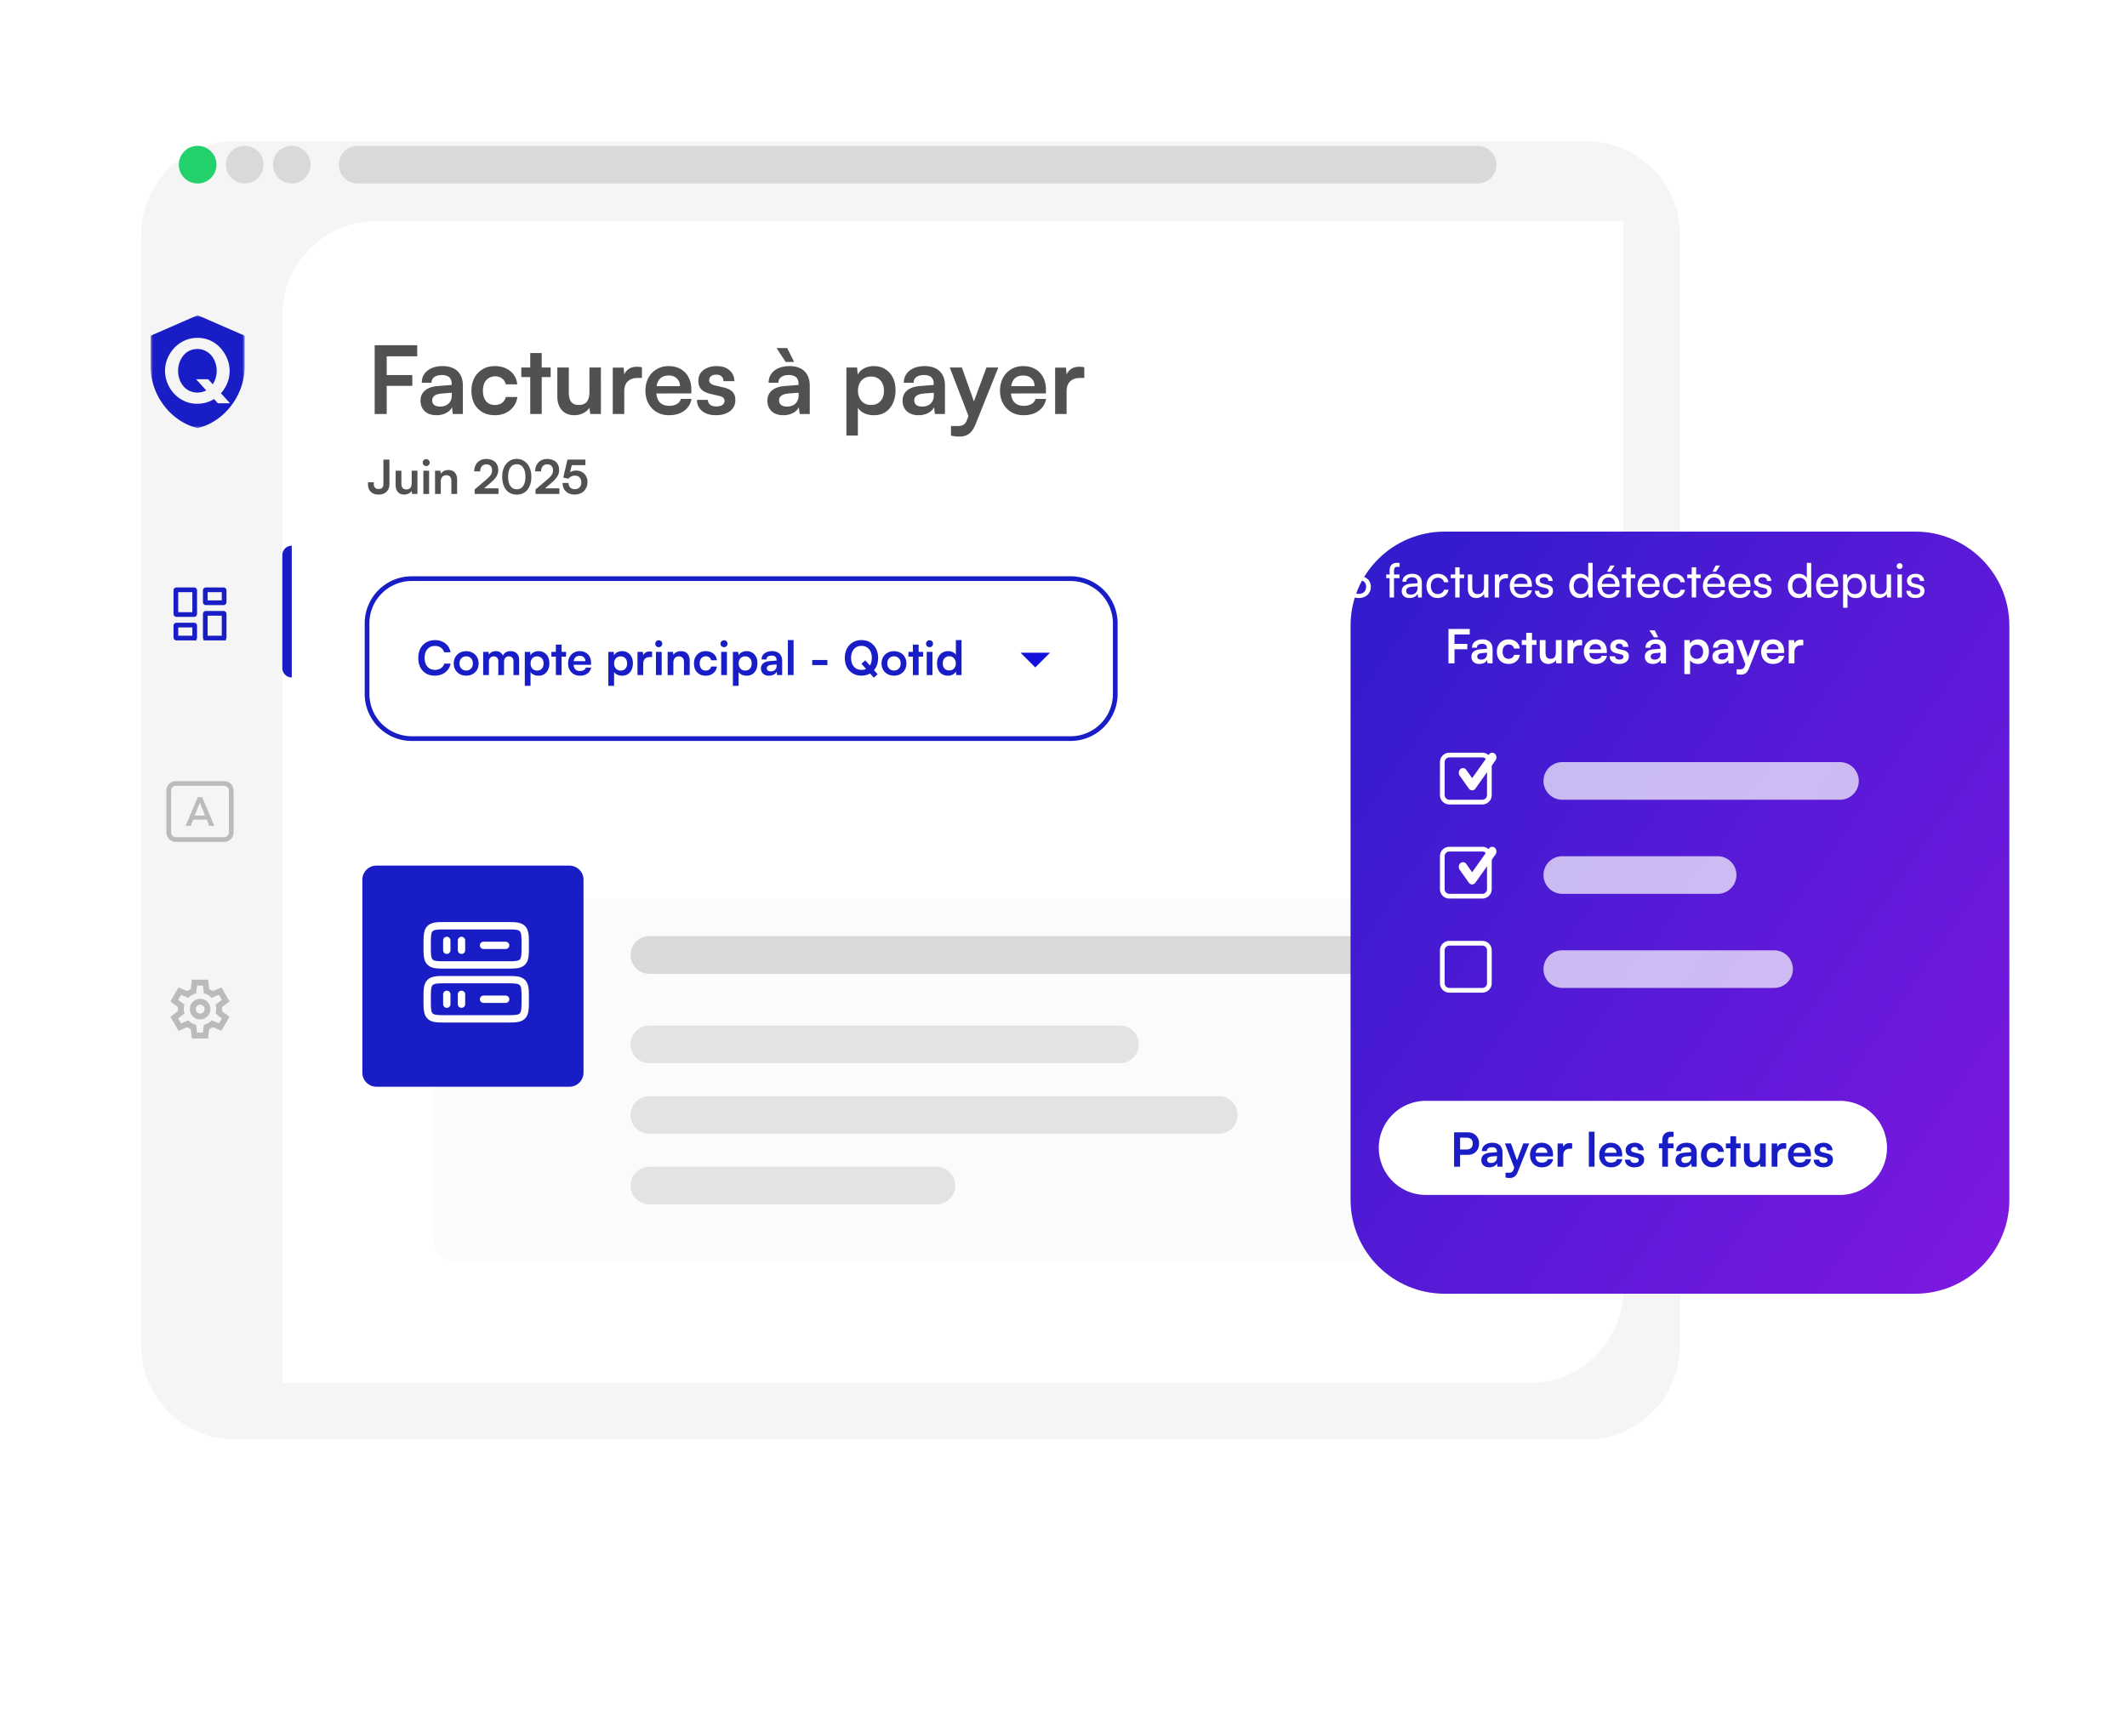<svg xmlns="http://www.w3.org/2000/svg" width="452" height="369" fill="none"><g filter="url(#a)"><path fill="#F5F5F5" d="M327 20H40c-11.046 0-20 8.954-20 20v236c0 11.046 8.954 20 20 20h287c11.046 0 20-8.954 20-20V40c0-11.046-8.954-20-20-20Z"/></g><g filter="url(#b)"><path fill="#fff" d="M62 69c0-11.046 8.954-20 20-20h265v227c0 11.046-8.954 20-20 20H62V69Z"/></g><g filter="url(#c)" opacity=".4"><path fill="#F5F5F5" d="M312 187H93a5 5 0 0 0-5 5v67a5 5 0 0 0 5 5h219a5 5 0 0 0 5-5v-67a5 5 0 0 0-5-5Z"/></g><path fill="#D9D9D9" d="M298 199H138a4 4 0 0 0 0 8h160a4 4 0 0 0 0-8Z"/><path fill="#D9D9D9" fill-opacity=".7" d="M238 218H138a4 4 0 0 0 0 8h100a4 4 0 0 0 0-8Zm21 15H138a4 4 0 0 0 0 8h121a4 4 0 0 0 0-8Zm-60 15h-61a4 4 0 0 0 0 8h61a4 4 0 0 0 0-8Z"/><path fill="#181DC6" d="M121 184H80a3 3 0 0 0-3 3v41a3 3 0 0 0 3 3h41a3 3 0 0 0 3-3v-41a3 3 0 0 0-3-3Z"/><path fill="#fff" fill-rule="evenodd" d="M94.894 196h12.608c.937 0 1.717 0 2.335.083.655.088 1.245.282 1.719.756.475.475.669 1.065.756 1.718.084.62.084 1.401.084 2.337v.108c0 .936 0 1.717-.084 2.335-.087.655-.281 1.245-.756 1.719-.474.475-1.064.669-1.719.756-.618.084-1.398.084-2.335.084H94.894c-.936 0-1.717 0-2.336-.084-.654-.087-1.245-.281-1.718-.755-.475-.475-.67-1.065-.757-1.718-.083-.62-.083-1.401-.083-2.337v-.108c0-.936 0-1.717.083-2.336.088-.654.282-1.244.755-1.718.476-.475 1.066-.669 1.72-.757.62-.083 1.4-.083 2.336-.083Zm-2.128 1.632c-.48.065-.687.176-.822.313-.136.135-.247.34-.313.821-.065.503-.069 1.178-.069 2.182s.003 1.679.07 2.182c.065.48.176.687.313.822.135.135.34.247.82.313.504.066 1.179.068 2.183.068h12.5c1.004 0 1.679-.002 2.182-.069.48-.065.687-.177.822-.313.135-.135.247-.341.313-.821.066-.503.068-1.178.068-2.182s-.002-1.679-.069-2.182c-.065-.481-.177-.687-.313-.822-.135-.136-.341-.247-.821-.313-.503-.066-1.178-.069-2.182-.069h-12.5c-1.004 0-1.68.003-2.182.07Zm2.182 1.493a.78.78 0 0 1 .781.781v2.084a.781.781 0 0 1-1.562 0v-2.084a.78.78 0 0 1 .78-.781Zm3.125 0a.78.78 0 0 1 .781.781v2.084a.781.781 0 0 1-1.562 0v-2.084a.78.78 0 0 1 .78-.781Zm3.906 1.823a.782.782 0 0 1 .781-.781h4.688a.781.781 0 1 1 0 1.562h-4.688a.78.78 0 0 1-.781-.781Zm-7.085 6.51h12.608c.937 0 1.717 0 2.335.084.655.087 1.245.281 1.719.756.475.474.669 1.065.756 1.719.084.618.084 1.399.084 2.335v.108c0 .937 0 1.717-.084 2.336-.087.654-.281 1.245-.756 1.719-.474.475-1.064.668-1.719.756-.618.083-1.398.083-2.335.083H94.894c-.936 0-1.717 0-2.336-.083-.654-.088-1.245-.281-1.718-.756-.475-.474-.67-1.065-.757-1.719-.083-.619-.083-1.399-.083-2.336v-.108c0-.936 0-1.717.083-2.335.088-.654.282-1.245.755-1.719.476-.475 1.066-.669 1.72-.756.62-.084 1.4-.084 2.336-.084Zm-2.128 1.632c-.48.065-.687.177-.822.312-.136.135-.247.342-.313.823-.066.502-.069 1.177-.069 2.181s.003 1.679.07 2.183c.065.48.176.686.313.821.135.136.34.247.82.313.504.067 1.179.069 2.183.069h12.5c1.004 0 1.679-.002 2.182-.07.48-.065.687-.176.822-.313.135-.135.247-.34.313-.82.066-.504.068-1.179.068-2.183 0-1.004-.002-1.679-.069-2.182-.065-.48-.177-.687-.313-.822-.135-.135-.341-.247-.821-.312-.503-.067-1.178-.069-2.182-.069h-12.5c-1.004 0-1.68.002-2.182.069Zm2.182 1.493a.783.783 0 0 1 .781.782v2.083a.78.78 0 0 1-.781.781.78.78 0 0 1-.781-.781v-2.083a.782.782 0 0 1 .78-.782Zm3.125 0a.783.783 0 0 1 .781.782v2.083a.78.78 0 0 1-.781.781.78.78 0 0 1-.781-.781v-2.083a.782.782 0 0 1 .78-.782Zm3.906 1.823a.778.778 0 0 1 .781-.781h4.688a.778.778 0 0 1 .781.781.782.782 0 0 1-.781.782h-4.688a.784.784 0 0 1-.781-.782Z" clip-rule="evenodd"/><mask id="d" width="20" height="24" x="32" y="67" maskUnits="userSpaceOnUse" style="mask-type:luminance"><path fill="#fff" d="M52 67H32v24h20V67Z"/></mask><g fill="#181DC6" mask="url(#d)"><path d="M44.947 75.612a3.99 3.99 0 0 0-1.287-1.03 3.722 3.722 0 0 0-1.714-.39 3.78 3.78 0 0 0-1.772.4 3.82 3.82 0 0 0-1.278 1.069 4.944 4.944 0 0 0-.782 1.487 5.444 5.444 0 0 0 .01 3.403c.173.536.445 1.037.802 1.477.35.429.79.78 1.288 1.03a4.071 4.071 0 0 0 3.495-.008c.039-.02.079-.042.115-.063l-2.155-2.378h2.575l.97 1.07a4.99 4.99 0 0 0 .569-1.194 5.37 5.37 0 0 0 .267-1.663 5.306 5.306 0 0 0-.287-1.73 4.764 4.764 0 0 0-.816-1.48Z"/><path d="m42 67-10 4.363v6.546C32 83.963 36.267 89.626 42 91c5.733-1.374 10-7.037 10-13.09v-6.547L42 67Zm4.303 18.723-.816-.9a7.026 7.026 0 0 1-.817.433 6.623 6.623 0 0 1-2.743.564 6.478 6.478 0 0 1-2.802-.593 6.79 6.79 0 0 1-2.159-1.585 7.273 7.273 0 0 1-1.397-2.245 6.955 6.955 0 0 1-.495-2.577 6.753 6.753 0 0 1 .526-2.634 7.434 7.434 0 0 1 1.445-2.237 6.858 6.858 0 0 1 2.179-1.555 6.584 6.584 0 0 1 2.762-.574 6.366 6.366 0 0 1 2.783.603c.82.389 1.552.938 2.148 1.614a7.696 7.696 0 0 1 1.387 2.255 6.896 6.896 0 0 1-.02 5.183 7.3 7.3 0 0 1-1.333 2.121l1.927 2.127h-2.575Z"/></g><path fill="#22D16C" d="M42 39a4 4 0 1 0 0-8 4 4 0 0 0 0 8Z"/><path fill="#D9D9D9" d="M52 39a4 4 0 1 0 0-8 4 4 0 0 0 0 8Zm10 0a4 4 0 1 0 0-8 4 4 0 0 0 0 8Zm252-8H76a4 4 0 0 0 0 8h238a4 4 0 0 0 0-8Z"/><path stroke="#181DC6" d="M41.25 130.625H37.5a.127.127 0 0 1-.125-.125v-5c0-.068.057-.125.125-.125h3.75c.068 0 .125.057.125.125v5a.127.127 0 0 1-.125.125Zm0 5H37.5a.127.127 0 0 1-.125-.125V133c0-.068.057-.125.125-.125h3.75c.068 0 .125.057.125.125v2.5a.127.127 0 0 1-.125.125Zm6.25 0h-3.75a.127.127 0 0 1-.125-.125v-5c0-.068.057-.125.125-.125h3.75c.068 0 .125.057.125.125v5a.127.127 0 0 1-.125.125ZM43.625 128v-2.5c0-.068.057-.125.125-.125h3.75c.068 0 .125.057.125.125v2.5a.127.127 0 0 1-.125.125h-3.75a.127.127 0 0 1-.125-.125Z"/><path fill="#181DC6" d="M60 118a2 2 0 0 1 2-2v28a2 2 0 0 1-2-2v-24Z"/><path fill="#BBB" d="m40.781 220.75-.25-2a2.372 2.372 0 0 1-.383-.188 4.78 4.78 0 0 1-.351-.234l-1.86.781-1.718-2.968 1.609-1.219a1.492 1.492 0 0 1-.016-.211v-.422c0-.068.006-.138.016-.211l-1.61-1.219 1.72-2.968 1.859.781a3.901 3.901 0 0 1 .734-.422l.25-2h3.438l.25 2c.135.052.263.115.383.188.12.072.237.151.351.234l1.86-.781 1.718 2.968-1.61 1.219c.011.073.017.143.017.211v.422c0 .068-.01.138-.032.211l1.61 1.219-1.72 2.968-1.843-.781a4.116 4.116 0 0 1-.36.234c-.124.073-.25.136-.374.188l-.25 2H40.78Zm1.75-4.062c.604 0 1.12-.214 1.547-.641.427-.427.64-.943.64-1.547s-.213-1.12-.64-1.547a2.108 2.108 0 0 0-1.547-.641c-.614 0-1.133.214-1.555.641a2.118 2.118 0 0 0-.632 1.547c0 .604.21 1.12.632 1.547a2.1 2.1 0 0 0 1.555.641Zm0-1.25a.907.907 0 0 1-.664-.274.902.902 0 0 1-.273-.664c0-.26.091-.482.273-.664a.902.902 0 0 1 .664-.274.91.91 0 0 1 .665.274.903.903 0 0 1 .273.664c0 .26-.092.482-.274.664a.902.902 0 0 1-.664.274Zm-.656 4.062h1.234l.219-1.656c.323-.084.622-.206.899-.368a3.74 3.74 0 0 0 .757-.585l1.547.64.61-1.062-1.344-1.016c.052-.146.088-.299.11-.46a3.864 3.864 0 0 0 0-.985 2.212 2.212 0 0 0-.11-.461l1.344-1.016-.61-1.062-1.547.656a3.448 3.448 0 0 0-1.656-.969l-.203-1.656h-1.234l-.22 1.656a3.504 3.504 0 0 0-.897.368 3.775 3.775 0 0 0-.758.585l-1.547-.64-.61 1.062 1.344 1a2.56 2.56 0 0 0-.11.469 3.757 3.757 0 0 0 0 .984c.022.157.058.313.11.469l-1.344 1.016.61 1.062 1.547-.656c.229.24.482.44.758.602.276.162.575.284.898.367l.203 1.656Z"/><path stroke="#BBB" d="M47.64 166.54H37.36a1.5 1.5 0 0 0-1.5 1.5v8.92a1.5 1.5 0 0 0 1.5 1.5h10.28a1.5 1.5 0 0 0 1.5-1.5v-8.92a1.5 1.5 0 0 0-1.5-1.5Z"/><path fill="#BBB" d="M41.37 173.367h2.205l-1.103-2.754-1.103 2.754Zm.66-3.927h.938l2.591 6.12h-1.102l-.496-1.326h-2.922l-.497 1.326H39.44l2.59-6.12Z"/><g filter="url(#e)"><path fill="url(#f)" d="M397 103H297c-11.046 0-20 8.954-20 20v122c0 11.046 8.954 20 20 20h100c11.046 0 20-8.954 20-20V123c0-11.046-8.954-20-20-20Z"/></g><path fill="#fff" d="M317.663 160.217a.843.843 0 0 0-.655-.211.82.82 0 0 0-.331.119.93.93 0 0 0-.265.251l-3.575 5.028-1.249-1.758a.87.87 0 0 0-.596-.37.828.828 0 0 0-.656.21 1.036 1.036 0 0 0-.33.667c-.027.262.04.526.187.733l1.947 2.738a.859.859 0 0 0 .697.376.86.86 0 0 0 .697-.376l4.272-6.008c.307-.431.243-1.057-.143-1.399Zm0 20a.843.843 0 0 0-.655-.211.82.82 0 0 0-.331.119.93.93 0 0 0-.265.251l-3.575 5.028-1.249-1.758a.87.87 0 0 0-.596-.37.828.828 0 0 0-.656.21 1.036 1.036 0 0 0-.33.667c-.027.262.04.526.187.733l1.947 2.738a.859.859 0 0 0 .697.376.86.86 0 0 0 .697-.376l4.272-6.008c.307-.431.243-1.057-.143-1.399ZM391 234h-88c-5.523 0-10 4.477-10 10s4.477 10 10 10h88c5.523 0 10-4.477 10-10s-4.477-10-10-10Zm-99.87-113.44-2.65 2.53-.64-.48 2.56-2.46-.05.49h-3.71v-.87h4.49v.79Zm-2.57 2.7h-.72v-.65a.98.98 0 0 1 .42-.14c.173-.027.34-.04.5-.04.353 0 .683.053.99.16.307.1.577.25.81.45.24.2.423.443.55.73.133.28.2.6.2.96 0 .487-.113.91-.34 1.27-.22.36-.527.637-.92.83-.387.193-.823.29-1.31.29-.473 0-.893-.093-1.26-.28a2.123 2.123 0 0 1-.87-.81c-.207-.36-.31-.787-.31-1.28h.97c0 .467.133.833.4 1.1.273.26.637.39 1.09.39.467 0 .84-.14 1.12-.42.287-.28.43-.65.43-1.11 0-.433-.147-.783-.44-1.05-.293-.267-.73-.4-1.31-.4Zm6.018-1.15h2.82v.79h-2.82v-.79Zm2.85-2.43v.81h-.42c-.307 0-.513.073-.62.22-.1.147-.15.353-.15.62V127h-.94v-5.67c0-.4.067-.723.2-.97.14-.253.323-.437.55-.55.233-.113.5-.17.8-.17a4.155 4.155 0 0 1 .58.04Zm2.118 7.44c-.52 0-.93-.137-1.23-.41-.294-.273-.44-.63-.44-1.07 0-.447.16-.803.48-1.07.32-.273.766-.433 1.34-.48l1.54-.12v-.14c0-.273-.05-.49-.15-.65a.808.808 0 0 0-.41-.35 1.51 1.51 0 0 0-.59-.11c-.394 0-.7.083-.92.25-.214.16-.32.39-.32.69h-.82c0-.34.086-.637.26-.89.173-.253.416-.45.73-.59.32-.14.69-.21 1.11-.21.406 0 .76.073 1.06.22.306.14.543.357.71.65.173.287.26.65.26 1.09V127h-.8l-.1-.79c-.127.28-.347.503-.66.67-.307.16-.657.24-1.05.24Zm.27-.73c.446 0 .796-.133 1.05-.4.253-.273.38-.64.38-1.1v-.26l-1.25.1c-.414.04-.714.137-.9.29a.74.74 0 0 0-.27.59c0 .26.086.457.26.59.18.127.423.19.73.19Zm3.321-1.83c0-.513.1-.963.3-1.35.207-.387.49-.69.85-.91.36-.22.777-.33 1.25-.33.614 0 1.124.163 1.53.49.407.327.65.76.73 1.3h-.94c-.08-.313-.236-.55-.47-.71a1.412 1.412 0 0 0-.82-.24c-.293 0-.553.073-.78.22-.226.14-.403.34-.53.6a2.09 2.09 0 0 0-.19.92c0 .353.06.66.18.92.12.253.29.453.51.6.22.14.477.21.77.21.334 0 .62-.083.86-.25.24-.167.4-.393.48-.68h.94c-.06.353-.196.663-.41.93a2.18 2.18 0 0 1-.8.62c-.32.147-.676.22-1.07.22-.48 0-.9-.107-1.26-.32a2.228 2.228 0 0 1-.83-.89c-.2-.387-.3-.837-.3-1.35Zm5.142-2.45h2.86v.79h-2.86v-.79Zm1.9 4.89h-.94v-6.42h.94V127Zm5.184-4.89h.93V127h-.84l-.1-.74c-.14.253-.36.46-.66.62-.3.16-.63.24-.99.24-.567 0-1.007-.177-1.32-.53-.307-.36-.46-.84-.46-1.44v-3.04h.94v2.73c0 .52.103.893.31 1.12.213.22.5.33.86.33.433 0 .763-.133.99-.4.226-.273.34-.673.34-1.2v-2.58Zm5.094-.04v.86h-.42c-.447 0-.8.13-1.06.39-.254.253-.38.617-.38 1.09V127h-.94v-4.88h.88l.08.98h-.09c.066-.32.226-.58.48-.78.253-.207.57-.31.95-.31.086 0 .166.007.24.02.08.007.166.02.26.04Zm2.815 5.05c-.473 0-.893-.107-1.26-.32a2.333 2.333 0 0 1-.86-.9c-.206-.387-.31-.833-.31-1.34 0-.513.1-.963.3-1.35.207-.387.487-.69.84-.91.36-.22.777-.33 1.25-.33.467 0 .87.1 1.21.3.347.2.614.48.8.84.194.36.29.783.29 1.27v.35l-4.19.01.02-.63h3.23c0-.407-.123-.733-.37-.98-.246-.247-.576-.37-.99-.37-.313 0-.583.07-.81.21-.22.133-.39.333-.51.6-.113.26-.17.573-.17.94 0 .587.134 1.04.4 1.36.267.313.65.47 1.15.47.367 0 .667-.073.9-.22.234-.147.39-.36.47-.64h.88c-.12.52-.376.923-.77 1.21-.393.287-.893.43-1.5.43Zm2.91-1.54h.9c0 .247.09.443.27.59.18.14.424.21.73.21.334 0 .59-.063.77-.19.18-.133.27-.31.27-.53 0-.16-.05-.293-.15-.4-.093-.107-.266-.193-.52-.26l-.86-.2c-.433-.107-.756-.27-.97-.49-.206-.22-.31-.51-.31-.87 0-.3.077-.56.23-.78.16-.22.377-.39.65-.51.28-.12.6-.18.96-.18s.67.063.93.19a1.462 1.462 0 0 1 .86 1.34h-.9c-.006-.253-.09-.45-.25-.59-.16-.14-.383-.21-.67-.21-.293 0-.52.063-.68.19-.16.127-.24.3-.24.52 0 .327.24.55.72.67l.86.21c.414.093.724.247.93.46.207.207.31.49.31.85 0 .307-.083.577-.25.81a1.632 1.632 0 0 1-.69.53c-.286.12-.626.18-1.02.18-.573 0-1.03-.14-1.37-.42-.34-.28-.51-.653-.51-1.12Zm9.577 1.54c-.473 0-.88-.107-1.22-.32a2.193 2.193 0 0 1-.79-.91 3.095 3.095 0 0 1-.27-1.32c0-.5.093-.943.28-1.33.187-.393.453-.703.8-.93.347-.227.76-.34 1.24-.34.38 0 .717.08 1.01.24.3.153.533.383.7.69v-3.26h.93V127h-.84l-.08-.89a1.68 1.68 0 0 1-.71.75c-.307.173-.657.26-1.05.26Zm.19-.85c.32 0 .593-.073.82-.22.233-.147.413-.35.54-.61.127-.26.19-.56.19-.9 0-.34-.063-.637-.19-.89a1.463 1.463 0 0 0-.54-.61c-.227-.147-.5-.22-.82-.22a1.413 1.413 0 0 0-1.34.84c-.12.253-.18.547-.18.88 0 .34.06.64.18.9s.293.463.52.61c.227.147.5.22.82.22Zm5.956.85c-.473 0-.893-.107-1.26-.32a2.333 2.333 0 0 1-.86-.9c-.206-.387-.31-.833-.31-1.34 0-.513.1-.963.3-1.35.207-.387.487-.69.84-.91.36-.22.777-.33 1.25-.33.467 0 .87.1 1.21.3.347.2.614.48.8.84.194.36.29.783.29 1.27v.35l-4.19.01.02-.63h3.23c0-.407-.123-.733-.37-.98-.246-.247-.576-.37-.99-.37-.313 0-.583.07-.81.21-.22.133-.39.333-.51.6-.113.26-.17.573-.17.94 0 .587.134 1.04.4 1.36.267.313.65.47 1.15.47.367 0 .667-.073.9-.22.234-.147.39-.36.47-.64h.88c-.12.52-.376.923-.77 1.21-.393.287-.893.43-1.5.43Zm1.21-6.91-.86 1.33h-.73l.67-1.33h.92Zm1.531 1.9h2.86v.79h-2.86v-.79Zm1.9 4.89h-.94v-6.42h.94V127Zm3.865.12c-.473 0-.893-.107-1.26-.32a2.326 2.326 0 0 1-.86-.9c-.207-.387-.31-.833-.31-1.34 0-.513.1-.963.3-1.35.207-.387.487-.69.84-.91.36-.22.777-.33 1.25-.33.467 0 .87.1 1.21.3.347.2.613.48.8.84.193.36.29.783.29 1.27v.35l-4.19.01.02-.63h3.23c0-.407-.123-.733-.37-.98s-.577-.37-.99-.37c-.313 0-.583.07-.81.21-.22.133-.39.333-.51.6-.113.26-.17.573-.17.94 0 .587.133 1.04.4 1.36.267.313.65.47 1.15.47.367 0 .667-.073.9-.22.233-.147.39-.36.47-.64h.88c-.12.52-.377.923-.77 1.21-.393.287-.893.43-1.5.43Zm2.99-2.56c0-.513.1-.963.3-1.35.207-.387.49-.69.85-.91.36-.22.777-.33 1.25-.33.613 0 1.123.163 1.53.49.407.327.65.76.73 1.3h-.94c-.08-.313-.237-.55-.47-.71a1.414 1.414 0 0 0-.82-.24c-.293 0-.553.073-.78.22-.227.14-.403.34-.53.6-.127.26-.19.567-.19.92 0 .353.06.66.18.92.12.253.29.453.51.6.22.14.477.21.77.21.333 0 .62-.083.86-.25.24-.167.4-.393.48-.68h.94c-.06.353-.197.663-.41.93-.207.26-.473.467-.8.62-.32.147-.677.22-1.07.22-.48 0-.9-.107-1.26-.32a2.228 2.228 0 0 1-.83-.89c-.2-.387-.3-.837-.3-1.35Zm5.142-2.45h2.86v.79h-2.86v-.79Zm1.9 4.89h-.94v-6.42h.94V127Zm3.865.12c-.474 0-.894-.107-1.26-.32a2.319 2.319 0 0 1-.86-.9c-.207-.387-.31-.833-.31-1.34 0-.513.1-.963.3-1.35.206-.387.486-.69.84-.91.36-.22.776-.33 1.25-.33.466 0 .87.1 1.21.3.346.2.613.48.8.84.193.36.29.783.29 1.27v.35l-4.19.01.02-.63h3.23c0-.407-.124-.733-.37-.98-.247-.247-.577-.37-.99-.37-.314 0-.584.07-.81.21-.22.133-.39.333-.51.6-.114.26-.17.573-.17.94 0 .587.133 1.04.4 1.36.266.313.65.47 1.15.47.366 0 .666-.073.9-.22.233-.147.39-.36.47-.64h.88c-.12.52-.377.923-.77 1.21-.394.287-.894.43-1.5.43Zm1.21-6.91-.86 1.33h-.73l.67-1.33h.92Zm4.21 6.91c-.474 0-.894-.107-1.26-.32a2.319 2.319 0 0 1-.86-.9c-.207-.387-.31-.833-.31-1.34 0-.513.1-.963.299-1.35.207-.387.487-.69.841-.91.36-.22.776-.33 1.25-.33.466 0 .87.1 1.21.3.346.2.613.48.8.84.193.36.289.783.289 1.27v.35l-4.189.01.02-.63h3.23c0-.407-.124-.733-.37-.98-.247-.247-.577-.37-.99-.37-.314 0-.584.07-.81.21-.22.133-.39.333-.51.6-.114.26-.17.573-.17.94 0 .587.133 1.04.4 1.36.266.313.65.47 1.15.47.366 0 .666-.073.9-.22.233-.147.39-.36.47-.64h.88c-.12.52-.377.923-.77 1.21-.394.287-.894.43-1.5.43Zm2.909-1.54h.9c0 .247.09.443.27.59.18.14.424.21.73.21.334 0 .59-.063.77-.19.18-.133.27-.31.27-.53 0-.16-.05-.293-.15-.4-.093-.107-.266-.193-.52-.26l-.86-.2c-.433-.107-.756-.27-.97-.49-.206-.22-.31-.51-.31-.87 0-.3.077-.56.23-.78.16-.22.377-.39.65-.51.28-.12.6-.18.96-.18s.67.063.93.19a1.462 1.462 0 0 1 .86 1.34h-.9c-.006-.253-.09-.45-.25-.59-.16-.14-.383-.21-.67-.21-.293 0-.52.063-.68.19-.16.127-.24.3-.24.52 0 .327.24.55.72.67l.86.21c.414.093.724.247.93.46.207.207.31.49.31.85 0 .307-.083.577-.25.81a1.632 1.632 0 0 1-.69.53c-.286.12-.626.18-1.02.18-.573 0-1.03-.14-1.37-.42-.34-.28-.51-.653-.51-1.12Zm9.577 1.54c-.473 0-.88-.107-1.22-.32a2.193 2.193 0 0 1-.79-.91 3.095 3.095 0 0 1-.27-1.32c0-.5.094-.943.28-1.33.187-.393.454-.703.8-.93.347-.227.76-.34 1.24-.34.38 0 .717.08 1.01.24.3.153.534.383.7.69v-3.26h.93V127h-.84l-.08-.89c-.16.327-.396.577-.71.75-.306.173-.656.26-1.05.26Zm.19-.85c.32 0 .594-.073.82-.22a1.45 1.45 0 0 0 .54-.61c.127-.26.19-.56.19-.9 0-.34-.063-.637-.19-.89a1.45 1.45 0 0 0-.54-.61c-.226-.147-.5-.22-.82-.22-.32 0-.593.077-.82.23-.226.147-.4.35-.52.61-.12.253-.18.547-.18.88 0 .34.06.64.18.9s.294.463.52.61c.227.147.5.22.82.22Zm5.956.85c-.473 0-.893-.107-1.26-.32a2.333 2.333 0 0 1-.86-.9c-.206-.387-.31-.833-.31-1.34 0-.513.1-.963.3-1.35.207-.387.487-.69.84-.91.36-.22.777-.33 1.25-.33.467 0 .87.1 1.21.3.347.2.614.48.8.84.194.36.29.783.29 1.27v.35l-4.19.01.02-.63h3.23c0-.407-.123-.733-.37-.98-.246-.247-.576-.37-.99-.37-.313 0-.583.07-.81.21-.22.133-.39.333-.51.6-.113.26-.17.573-.17.94 0 .587.134 1.04.4 1.36.267.313.65.47 1.15.47.367 0 .667-.073.9-.22.234-.147.39-.36.47-.64h.88c-.12.52-.376.923-.77 1.21-.393.287-.893.43-1.5.43Zm3.31 2.07v-7.08h.85l.07.88c.16-.34.397-.593.71-.76.32-.173.674-.26 1.06-.26.467 0 .87.11 1.21.33.34.213.6.513.78.9.187.38.28.82.28 1.32 0 .5-.09.947-.27 1.34-.173.393-.43.703-.77.93-.333.227-.743.34-1.23.34-.393 0-.743-.08-1.05-.24a1.63 1.63 0 0 1-.7-.69v2.99h-.94Zm.95-4.63c0 .327.06.623.18.89.127.26.304.463.53.61.234.147.51.22.83.22.32 0 .594-.073.82-.22.227-.153.4-.36.52-.62.127-.26.19-.553.19-.88 0-.34-.063-.64-.19-.9a1.413 1.413 0 0 0-.52-.61c-.226-.147-.5-.22-.82-.22-.32 0-.596.073-.83.22a1.49 1.49 0 0 0-.53.61c-.12.26-.18.56-.18.9Zm8.309-2.45h.93V127h-.84l-.1-.74c-.14.253-.36.46-.66.62-.3.16-.63.24-.99.24-.567 0-1.007-.177-1.32-.53-.307-.36-.46-.84-.46-1.44v-3.04h.94v2.73c0 .52.103.893.31 1.12.213.22.5.33.86.33.433 0 .763-.133.99-.4.227-.273.34-.673.34-1.2v-2.58Zm2.294 4.89v-4.89h.94V127h-.94Zm.46-6.05a.62.62 0 0 1-.44-.18.62.62 0 0 1-.18-.44c0-.173.06-.32.18-.44a.62.62 0 0 1 .44-.18c.173 0 .32.06.44.18s.18.267.18.44a.62.62 0 0 1-.18.44.599.599 0 0 1-.44.18Zm1.445 4.63h.9c0 .247.09.443.27.59.18.14.423.21.73.21.333 0 .59-.063.77-.19.18-.133.27-.31.27-.53 0-.16-.05-.293-.15-.4-.094-.107-.267-.193-.52-.26l-.86-.2c-.434-.107-.757-.27-.97-.49-.207-.22-.31-.51-.31-.87 0-.3.076-.56.23-.78.16-.22.376-.39.65-.51.28-.12.6-.18.96-.18s.67.063.93.19c.266.127.473.303.62.53.153.227.233.497.24.81h-.9c-.007-.253-.09-.45-.25-.59-.16-.14-.384-.21-.67-.21-.294 0-.52.063-.68.19-.16.127-.24.3-.24.52 0 .327.24.55.72.67l.86.21c.413.093.723.247.93.46.206.207.31.49.31.85 0 .307-.084.577-.25.81a1.644 1.644 0 0 1-.69.53c-.287.12-.627.18-1.02.18-.574 0-1.03-.14-1.37-.42-.34-.28-.51-.653-.51-1.12Zm-96.038 8.11V141h-1.28v-7.31h1.28Zm3.24 1.18h-4.42v-1.18h4.42v1.18Zm-.52 3.14h-3.92v-1.15h3.92v1.15Zm2.563 3.12c-.52 0-.933-.14-1.24-.42-.3-.287-.45-.66-.45-1.12 0-.453.157-.813.47-1.08.32-.273.774-.433 1.36-.48l1.48-.12v-.11c0-.227-.043-.407-.13-.54a.67.67 0 0 0-.35-.3 1.338 1.338 0 0 0-.54-.1c-.36 0-.636.073-.83.22-.193.14-.29.34-.29.6h-1.04c0-.36.09-.67.27-.93.187-.267.447-.473.78-.62.34-.147.73-.22 1.17-.22.447 0 .83.08 1.15.24.32.153.567.387.74.7.174.307.26.69.26 1.15v3h-1.07l-.09-.73c-.106.253-.313.46-.62.62-.3.16-.643.24-1.03.24Zm.39-.92c.38 0 .68-.107.9-.32.227-.213.34-.51.34-.89v-.26l-1.03.08c-.38.033-.65.113-.81.24a.57.57 0 0 0-.24.48c0 .22.074.387.22.5.147.113.354.17.62.17Zm3.329-1.69c0-.507.103-.957.31-1.35.213-.393.503-.7.87-.92.373-.227.803-.34 1.29-.34.673 0 1.223.177 1.65.53.433.347.683.817.75 1.41h-1.22c-.073-.28-.21-.49-.41-.63-.193-.147-.437-.22-.73-.22-.253 0-.48.063-.68.19-.193.12-.343.293-.45.52-.107.227-.16.497-.16.81 0 .313.05.583.15.81.1.227.243.403.43.53.193.12.42.18.68.18.307 0 .56-.073.76-.22.207-.147.343-.357.41-.63h1.23c-.053.387-.19.727-.41 1.02-.213.287-.49.513-.83.68-.34.16-.727.24-1.16.24-.5 0-.937-.107-1.31-.32a2.289 2.289 0 0 1-.87-.91c-.2-.393-.3-.853-.3-1.38Zm5.298-2.46h3.12v1.02h-3.12v-1.02Zm2.17 4.94h-1.22v-6.48h1.22V141Zm5.068-4.94h1.22V141h-1.13l-.09-.66a1.593 1.593 0 0 1-.66.57c-.293.147-.606.22-.94.22-.566 0-1.01-.18-1.33-.54-.32-.36-.48-.84-.48-1.44v-3.09h1.22v2.66c0 .467.09.803.27 1.01.18.207.44.31.78.31.387 0 .674-.113.86-.34.187-.233.28-.583.28-1.05v-2.59Zm5.581-.02v1.13h-.45c-.447 0-.797.12-1.05.36-.254.233-.38.59-.38 1.07v2.4h-1.22v-4.93h1.15l.1 1.02h-.12c.066-.327.223-.593.47-.8.246-.207.566-.31.96-.31.086 0 .173.003.26.01.086.007.18.023.28.05Zm2.869 5.09c-.486 0-.92-.11-1.3-.33a2.438 2.438 0 0 1-.88-.92 2.788 2.788 0 0 1-.32-1.35c0-.513.104-.967.31-1.36.207-.393.497-.7.87-.92.374-.227.8-.34 1.28-.34.5 0 .93.107 1.29.32.36.207.637.497.83.87.2.373.3.82.3 1.34v.37l-4.24.01.02-.78h3.01c0-.34-.11-.613-.33-.82-.213-.207-.503-.31-.87-.31-.286 0-.53.06-.73.18-.193.12-.34.3-.44.54-.1.24-.15.533-.15.88 0 .533.114.937.34 1.21.234.273.577.41 1.03.41.334 0 .607-.063.82-.19a.886.886 0 0 0 .43-.54h1.13c-.106.54-.373.963-.8 1.27-.42.307-.953.46-1.6.46Zm2.977-1.63h1.16a.653.653 0 0 0 .24.51c.153.127.366.19.64.19.293 0 .513-.053.66-.16a.5.5 0 0 0 .23-.43c0-.12-.04-.227-.12-.32-.08-.093-.23-.163-.45-.21l-.89-.21c-.447-.1-.78-.26-1-.48-.214-.227-.32-.537-.32-.93 0-.32.083-.597.25-.83.173-.233.406-.41.7-.53a2.52 2.52 0 0 1 1.01-.19c.366 0 .69.067.97.2s.496.32.65.56c.16.24.243.52.25.84h-1.16c0-.213-.067-.38-.2-.5-.134-.127-.32-.19-.56-.19-.24 0-.427.053-.56.16a.52.52 0 0 0-.2.43c0 .273.213.46.64.56l.89.21c.413.093.723.243.93.45.213.207.32.5.32.88 0 .333-.087.623-.26.87-.174.24-.417.427-.73.56-.314.127-.674.19-1.08.19-.614 0-1.104-.15-1.47-.45-.36-.3-.54-.693-.54-1.18Zm9.174 1.63c-.52 0-.933-.14-1.24-.42-.3-.287-.45-.66-.45-1.12 0-.453.157-.813.47-1.08.32-.273.773-.433 1.36-.48l1.48-.12v-.11c0-.227-.043-.407-.13-.54a.675.675 0 0 0-.35-.3 1.338 1.338 0 0 0-.54-.1c-.36 0-.637.073-.83.22-.193.14-.29.34-.29.6h-1.04c0-.36.09-.67.27-.93.187-.267.447-.473.78-.62.34-.147.73-.22 1.17-.22.447 0 .83.08 1.15.24.32.153.567.387.74.7.173.307.26.69.26 1.15v3h-1.07l-.09-.73c-.107.253-.313.46-.62.62-.3.16-.643.24-1.03.24Zm.39-.92c.38 0 .68-.107.9-.32.227-.213.34-.51.34-.89v-.26l-1.03.08c-.38.033-.65.113-.81.24a.57.57 0 0 0-.24.48c0 .22.073.387.22.5.147.113.353.17.62.17Zm.76-4.74h-.9l-.97-1.48h1.13l.74 1.48Zm5.554 7.82v-7.23h1.13l.08.75c.146-.287.373-.507.68-.66.306-.16.643-.24 1.01-.24.473 0 .88.107 1.22.32.346.213.616.51.81.89.193.38.29.83.29 1.35 0 .513-.09.97-.27 1.37-.18.4-.444.717-.79.95-.34.227-.757.34-1.25.34a2.4 2.4 0 0 1-1.01-.21c-.3-.14-.527-.333-.68-.58v2.95h-1.22Zm1.23-4.76c0 .293.056.553.17.78.113.227.273.407.48.54.213.127.46.19.74.19.286 0 .533-.063.74-.19.206-.133.363-.313.47-.54.106-.227.16-.487.16-.78 0-.293-.054-.553-.16-.78a1.217 1.217 0 0 0-.47-.53 1.34 1.34 0 0 0-.74-.2c-.28 0-.527.063-.74.19a1.271 1.271 0 0 0-.48.53c-.114.227-.17.49-.17.79Zm6.431 2.6c-.52 0-.933-.14-1.24-.42-.3-.287-.45-.66-.45-1.12 0-.453.157-.813.47-1.08.32-.273.773-.433 1.36-.48l1.48-.12v-.11c0-.227-.043-.407-.13-.54a.675.675 0 0 0-.35-.3 1.338 1.338 0 0 0-.54-.1c-.36 0-.637.073-.83.22-.193.14-.29.34-.29.6h-1.04c0-.36.09-.67.27-.93.187-.267.447-.473.78-.62.34-.147.73-.22 1.17-.22.447 0 .83.08 1.15.24.32.153.567.387.74.7.173.307.26.69.26 1.15v3h-1.07l-.09-.73c-.107.253-.313.46-.62.62-.3.16-.643.24-1.03.24Zm.39-.92c.38 0 .68-.107.9-.32.227-.213.34-.51.34-.89v-.26l-1.03.08c-.38.033-.65.113-.81.24a.57.57 0 0 0-.24.48c0 .22.073.387.22.5.147.113.353.17.62.17Zm4.222-4.15 1.61 4.56-.66 1.25-2.24-5.81h1.29Zm-1.16 7.23v-1.01h.73c.16 0 .3-.02.42-.06.12-.033.226-.1.32-.2.1-.1.183-.247.25-.44l2.05-5.52h1.26l-2.42 6.04c-.18.453-.407.783-.68.99-.274.207-.614.31-1.02.31-.174 0-.337-.01-.49-.03a2.096 2.096 0 0 1-.42-.08Zm7.708-2.16c-.487 0-.92-.11-1.3-.33a2.43 2.43 0 0 1-.88-.92 2.788 2.788 0 0 1-.32-1.35c0-.513.103-.967.31-1.36.207-.393.497-.7.87-.92.373-.227.8-.34 1.28-.34.5 0 .93.107 1.29.32.36.207.637.497.83.87.2.373.3.82.3 1.34v.37l-4.24.01.02-.78h3.01c0-.34-.11-.613-.33-.82-.213-.207-.503-.31-.87-.31-.287 0-.53.06-.73.18-.193.12-.34.3-.44.54-.1.24-.15.533-.15.88 0 .533.113.937.34 1.21.233.273.577.41 1.03.41.333 0 .607-.063.82-.19a.89.89 0 0 0 .43-.54h1.13c-.107.54-.373.963-.8 1.27-.42.307-.953.46-1.6.46Zm6.456-5.09v1.13h-.45c-.446 0-.796.12-1.05.36-.253.233-.38.59-.38 1.07v2.4h-1.22v-4.93h1.15l.1 1.02h-.12c.067-.327.224-.593.47-.8.247-.207.567-.31.96-.31.087 0 .174.003.26.01.087.007.18.023.28.05Z"/><path fill="#fff" fill-opacity=".7" d="M391 162h-59a4 4 0 0 0 0 8h59a4 4 0 0 0 0-8Zm-26 20h-33a4 4 0 0 0 0 8h33a4 4 0 0 0 0-8Zm12 20h-45a4 4 0 0 0 0 8h45a4 4 0 0 0 0-8Z"/><path stroke="#fff" d="M315 160.5h-7a1.5 1.5 0 0 0-1.5 1.5v7a1.5 1.5 0 0 0 1.5 1.5h7a1.5 1.5 0 0 0 1.5-1.5v-7a1.5 1.5 0 0 0-1.5-1.5Zm0 20h-7a1.5 1.5 0 0 0-1.5 1.5v7a1.5 1.5 0 0 0 1.5 1.5h7a1.5 1.5 0 0 0 1.5-1.5v-7a1.5 1.5 0 0 0-1.5-1.5Zm0 20h-7a1.5 1.5 0 0 0-1.5 1.5v7a1.5 1.5 0 0 0 1.5 1.5h7a1.5 1.5 0 0 0 1.5-1.5v-7a1.5 1.5 0 0 0-1.5-1.5Z"/><path fill="#515151" d="M82.18 73.38V88h-2.56V73.38h2.56Zm6.48 2.36h-8.84v-2.36h8.84v2.36Zm-1.04 6.28h-7.84v-2.3h7.84v2.3Zm5.127 6.24c-1.04 0-1.867-.28-2.48-.84-.6-.573-.9-1.32-.9-2.24 0-.907.313-1.627.94-2.16.64-.547 1.546-.867 2.72-.96l2.96-.24v-.22c0-.453-.087-.813-.26-1.08a1.35 1.35 0 0 0-.7-.6 2.693 2.693 0 0 0-1.08-.2c-.72 0-1.273.147-1.66.44-.387.28-.58.68-.58 1.2h-2.08c0-.72.18-1.34.54-1.86.373-.533.893-.947 1.56-1.24.68-.293 1.46-.44 2.34-.44.893 0 1.66.16 2.3.48a3.27 3.27 0 0 1 1.48 1.4c.347.613.52 1.38.52 2.3v6h-2.14l-.18-1.46c-.213.507-.627.92-1.24 1.24-.6.32-1.287.48-2.06.48Zm.78-1.84c.76 0 1.36-.213 1.8-.64.453-.427.68-1.02.68-1.78v-.52l-2.06.16c-.76.067-1.3.227-1.62.48-.32.24-.48.56-.48.96 0 .44.147.773.44 1 .293.227.706.34 1.24.34Zm6.657-3.38c0-1.013.207-1.913.62-2.7a4.727 4.727 0 0 1 1.74-1.84c.747-.453 1.607-.68 2.58-.68 1.347 0 2.447.353 3.3 1.06.867.693 1.367 1.633 1.5 2.82h-2.44c-.147-.56-.42-.98-.82-1.26-.387-.293-.873-.44-1.46-.44-.507 0-.96.127-1.36.38-.387.24-.687.587-.9 1.04-.213.453-.32.993-.32 1.62 0 .627.1 1.167.3 1.62.2.453.487.807.86 1.06.387.24.84.36 1.36.36.613 0 1.12-.147 1.52-.44.413-.293.687-.713.82-1.26h2.46a4.326 4.326 0 0 1-.82 2.04 4.5 4.5 0 0 1-1.66 1.36c-.68.32-1.453.48-2.32.48-1 0-1.873-.213-2.62-.64a4.568 4.568 0 0 1-1.74-1.82c-.4-.787-.6-1.707-.6-2.76Zm10.596-4.92h6.24v2.04h-6.24v-2.04Zm4.34 9.88h-2.44V75.04h2.44V88Zm10.137-9.88h2.44V88h-2.26l-.18-1.32c-.293.467-.733.847-1.32 1.14a4.147 4.147 0 0 1-1.88.44c-1.133 0-2.02-.36-2.66-1.08-.64-.72-.96-1.68-.96-2.88v-6.18h2.44v5.32c0 .933.18 1.607.54 2.02.36.413.88.62 1.56.62.773 0 1.347-.227 1.72-.68.373-.467.56-1.167.56-2.1v-5.18Zm11.16-.04v2.26h-.9c-.893 0-1.593.24-2.1.72-.507.467-.76 1.18-.76 2.14V88h-2.44v-9.86h2.3l.2 2.04h-.24a2.738 2.738 0 0 1 .94-1.6c.493-.413 1.133-.62 1.92-.62.173 0 .347.007.52.02.173.013.36.047.56.1Zm5.74 10.18c-.974 0-1.84-.22-2.6-.66a4.854 4.854 0 0 1-1.76-1.84c-.427-.787-.64-1.687-.64-2.7 0-1.027.206-1.933.62-2.72.413-.787.993-1.4 1.74-1.84.746-.453 1.6-.68 2.56-.68 1 0 1.86.213 2.58.64a4.18 4.18 0 0 1 1.66 1.74c.4.747.6 1.64.6 2.68v.74l-8.48.02.04-1.56h6.02c0-.68-.22-1.227-.66-1.64-.427-.413-1.007-.62-1.74-.62-.574 0-1.06.12-1.46.36-.387.24-.68.6-.88 1.08-.2.48-.3 1.067-.3 1.76 0 1.067.226 1.873.68 2.42.466.547 1.153.82 2.06.82.666 0 1.213-.127 1.64-.38.44-.253.726-.613.86-1.08h2.26c-.214 1.08-.747 1.927-1.6 2.54-.84.613-1.907.92-3.2.92Zm5.952-3.26h2.32c.014.427.174.767.48 1.02.307.253.734.38 1.28.38.587 0 1.027-.107 1.32-.32.307-.213.46-.5.46-.86 0-.24-.08-.453-.24-.64-.16-.187-.46-.327-.9-.42l-1.78-.42c-.893-.2-1.56-.52-2-.96-.426-.453-.64-1.073-.64-1.86 0-.64.167-1.193.5-1.66.347-.467.814-.82 1.4-1.06.587-.253 1.26-.38 2.02-.38.734 0 1.38.133 1.94.4s.994.64 1.3 1.12c.32.48.487 1.04.5 1.68h-2.32c0-.427-.133-.76-.4-1-.266-.253-.64-.38-1.12-.38-.48 0-.853.107-1.12.32-.266.213-.4.5-.4.86 0 .547.427.92 1.28 1.12l1.78.42c.827.187 1.447.487 1.86.9.427.413.64 1 .64 1.76 0 .667-.173 1.247-.52 1.74-.346.48-.833.853-1.46 1.12-.626.253-1.346.38-2.16.38-1.226 0-2.206-.3-2.94-.9-.72-.6-1.08-1.387-1.08-2.36Zm18.349 3.26c-1.04 0-1.867-.28-2.48-.84-.6-.573-.9-1.32-.9-2.24 0-.907.313-1.627.94-2.16.64-.547 1.546-.867 2.72-.96l2.96-.24v-.22c0-.453-.087-.813-.26-1.08a1.35 1.35 0 0 0-.7-.6 2.695 2.695 0 0 0-1.08-.2c-.72 0-1.274.147-1.66.44-.387.28-.58.68-.58 1.2h-2.08c0-.72.18-1.34.54-1.86.373-.533.893-.947 1.56-1.24.68-.293 1.46-.44 2.34-.44.893 0 1.66.16 2.3.48a3.27 3.27 0 0 1 1.48 1.4c.346.613.52 1.38.52 2.3v6h-2.14l-.18-1.46c-.214.507-.627.92-1.24 1.24-.6.32-1.287.48-2.06.48Zm.78-1.84c.76 0 1.36-.213 1.8-.64.453-.427.68-1.02.68-1.78v-.52l-2.06.16c-.76.067-1.3.227-1.62.48-.32.24-.48.56-.48.96 0 .44.146.773.44 1 .293.227.706.34 1.24.34Zm1.52-9.48h-1.8l-1.94-2.96h2.26l1.48 2.96Zm11.107 15.64V78.12h2.26l.16 1.5c.294-.573.747-1.013 1.36-1.32a4.303 4.303 0 0 1 2.02-.48c.947 0 1.76.213 2.44.64a4.355 4.355 0 0 1 1.62 1.78c.387.76.58 1.66.58 2.7 0 1.027-.18 1.94-.54 2.74a4.42 4.42 0 0 1-1.58 1.9c-.68.453-1.513.68-2.5.68a4.81 4.81 0 0 1-2.02-.42c-.6-.28-1.053-.667-1.36-1.16v5.9h-2.44Zm2.46-9.52c0 .587.114 1.107.34 1.56a2.7 2.7 0 0 0 .96 1.08c.427.253.92.38 1.48.38.574 0 1.067-.127 1.48-.38.414-.267.727-.627.94-1.08.214-.453.32-.973.32-1.56 0-.587-.106-1.107-.32-1.56a2.416 2.416 0 0 0-.94-1.06c-.413-.267-.906-.4-1.48-.4-.56 0-1.053.127-1.48.38a2.556 2.556 0 0 0-.96 1.06c-.226.453-.34.98-.34 1.58Zm12.863 5.2c-1.04 0-1.866-.28-2.48-.84-.6-.573-.9-1.32-.9-2.24 0-.907.314-1.627.94-2.16.64-.547 1.547-.867 2.72-.96l2.96-.24v-.22c0-.453-.086-.813-.26-1.08-.16-.28-.393-.48-.7-.6a2.688 2.688 0 0 0-1.08-.2c-.72 0-1.273.147-1.66.44-.386.28-.58.68-.58 1.2h-2.08c0-.72.18-1.34.54-1.86.374-.533.894-.947 1.56-1.24.68-.293 1.46-.44 2.34-.44.894 0 1.66.16 2.3.48.64.307 1.134.773 1.48 1.4.347.613.52 1.38.52 2.3v6h-2.14l-.18-1.46c-.213.507-.626.92-1.24 1.24-.6.32-1.286.48-2.06.48Zm.78-1.84c.76 0 1.36-.213 1.8-.64.454-.427.68-1.02.68-1.78v-.52l-2.06.16c-.76.067-1.3.227-1.62.48-.32.24-.48.56-.48.96 0 .44.147.773.44 1 .294.227.707.34 1.24.34Zm8.443-8.3 3.22 9.12-1.32 2.5-4.48-11.62h2.58Zm-2.32 14.46v-2.02h1.46c.32 0 .6-.04.84-.12.24-.067.454-.2.64-.4.2-.2.367-.493.5-.88l4.1-11.04h2.52l-4.84 12.08c-.36.907-.813 1.567-1.36 1.98-.546.413-1.226.62-2.04.62-.346 0-.673-.02-.98-.06a4.27 4.27 0 0 1-.84-.16Zm15.417-4.32c-.973 0-1.84-.22-2.6-.66a4.861 4.861 0 0 1-1.76-1.84c-.427-.787-.64-1.687-.64-2.7 0-1.027.207-1.933.62-2.72.413-.787.993-1.4 1.74-1.84.747-.453 1.6-.68 2.56-.68 1 0 1.86.213 2.58.64a4.18 4.18 0 0 1 1.66 1.74c.4.747.6 1.64.6 2.68v.74l-8.48.02.04-1.56h6.02c0-.68-.22-1.227-.66-1.64-.427-.413-1.007-.62-1.74-.62-.573 0-1.06.12-1.46.36-.387.24-.68.6-.88 1.08-.2.48-.3 1.067-.3 1.76 0 1.067.227 1.873.68 2.42.467.547 1.153.82 2.06.82.667 0 1.213-.127 1.64-.38a1.77 1.77 0 0 0 .86-1.08h2.26c-.213 1.08-.747 1.927-1.6 2.54-.84.613-1.907.92-3.2.92Zm12.913-10.18v2.26h-.9c-.893 0-1.593.24-2.1.72-.507.467-.76 1.18-.76 2.14V88h-2.44v-9.86h2.3l.2 2.04h-.24a2.738 2.738 0 0 1 .94-1.6c.493-.413 1.133-.62 1.92-.62.173 0 .347.007.52.02.173.013.36.047.56.1ZM78.2 102.94v-.43h1.23v.43c0 .28.083.517.25.71.167.193.427.29.78.29.36 0 .62-.093.78-.28.16-.193.24-.447.24-.76v-5.21h1.28v5.28c0 .42-.097.793-.29 1.12-.187.327-.45.583-.79.77-.34.18-.743.27-1.21.27-.493 0-.91-.093-1.25-.28a1.921 1.921 0 0 1-.77-.78 2.49 2.49 0 0 1-.25-1.13Zm9.288-2.88h1.22V105h-1.13l-.09-.66a1.602 1.602 0 0 1-.66.57c-.294.147-.607.22-.94.22-.567 0-1.01-.18-1.33-.54-.32-.36-.48-.84-.48-1.44v-3.09h1.22v2.66c0 .467.09.803.27 1.01.18.207.44.31.78.31.386 0 .673-.113.86-.34.186-.233.28-.583.28-1.05v-2.59Zm2.48 4.94v-4.94h1.22V105h-1.22Zm.6-5.93a.74.74 0 0 1-.53-.21.74.74 0 0 1-.21-.53c0-.207.07-.38.21-.52a.74.74 0 0 1 .53-.21c.207 0 .38.07.52.21a.69.69 0 0 1 .22.52.722.722 0 0 1-.22.53.706.706 0 0 1-.52.21Zm3.1 5.93h-1.22v-4.94h1.13l.1.64c.154-.247.37-.44.65-.58.287-.14.597-.21.93-.21.62 0 1.087.183 1.4.55.32.367.48.867.48 1.5V105h-1.22v-2.75c0-.413-.093-.72-.28-.92-.186-.207-.44-.31-.76-.31-.38 0-.676.12-.89.36-.213.24-.32.56-.32.96V105Zm12.264-.01-5.07.01v-.96l2.39-2.02a7.9 7.9 0 0 0 .62-.57 3.09 3.09 0 0 0 .41-.49c.1-.153.174-.307.22-.46.047-.153.07-.32.07-.5 0-.413-.106-.733-.32-.96-.213-.227-.513-.34-.9-.34-.4 0-.716.133-.95.4-.233.267-.353.633-.36 1.1h-1.27c.007-.533.117-.997.33-1.39.214-.4.514-.707.9-.92.387-.22.837-.33 1.35-.33.52 0 .967.097 1.34.29.38.187.674.457.88.81.207.353.31.777.31 1.27a2.4 2.4 0 0 1-.11.73c-.066.227-.17.45-.31.67-.14.213-.313.43-.52.65-.206.22-.45.45-.73.69l-1.78 1.52-.46-.39h3.96v1.19Zm.789-3.63c0-.76.127-1.423.38-1.99.26-.567.62-1.01 1.08-1.33.467-.327 1.01-.49 1.63-.49.627 0 1.17.163 1.63.49.467.32.827.763 1.08 1.33.26.567.39 1.23.39 1.99 0 .753-.123 1.413-.37 1.98s-.6 1.007-1.06 1.32c-.46.313-1.017.47-1.67.47-.64 0-1.193-.157-1.66-.47-.46-.313-.813-.753-1.06-1.32-.247-.567-.37-1.227-.37-1.98Zm1.26 0c0 .56.073 1.04.22 1.44.147.393.357.693.63.9.273.2.6.3.98.3.393 0 .723-.1.99-.3.273-.207.483-.507.63-.9.147-.4.22-.88.22-1.44 0-.58-.073-1.067-.22-1.46-.147-.4-.357-.703-.63-.91-.267-.207-.597-.31-.99-.31-.38 0-.707.103-.98.31-.273.207-.483.51-.63.91-.147.393-.22.88-.22 1.46Zm10.891 3.63-5.07.01v-.96l2.39-2.02c.246-.207.453-.397.62-.57.173-.173.31-.337.41-.49.1-.153.173-.307.22-.46.046-.153.07-.32.07-.5 0-.413-.107-.733-.32-.96-.214-.227-.514-.34-.9-.34-.4 0-.717.133-.95.4-.234.267-.354.633-.36 1.1h-1.27c.006-.533.116-.997.33-1.39.213-.4.513-.707.9-.92.386-.22.836-.33 1.35-.33.52 0 .966.097 1.34.29.38.187.673.457.88.81.206.353.31.777.31 1.27a2.637 2.637 0 0 1-.42 1.4c-.14.213-.314.43-.52.65-.207.22-.45.45-.73.69l-1.78 1.52-.46-.39h3.96v1.19Zm3.23.13c-.506 0-.953-.1-1.34-.3a2.26 2.26 0 0 1-.89-.86c-.206-.373-.31-.807-.31-1.3h1.26c0 .413.117.737.35.97.234.233.554.35.96.35.287 0 .534-.057.74-.17a1.2 1.2 0 0 0 .49-.51c.12-.22.18-.477.18-.77 0-.28-.056-.527-.17-.74a1.155 1.155 0 0 0-.47-.51 1.466 1.466 0 0 0-.75-.18c-.28 0-.54.063-.78.19-.233.12-.416.277-.55.47l-1.13-.24.9-3.83h3.81v1.18h-3.22l.43-.4-.59 2.33-.43.18c.16-.307.4-.54.72-.7.327-.167.694-.25 1.1-.25.487 0 .91.103 1.27.31.367.207.65.493.85.86.207.36.31.78.31 1.26 0 .527-.116.99-.35 1.39-.226.4-.546.713-.96.94-.406.22-.883.33-1.43.33Z"/><path fill="#181DC6" d="M310.279 240.69V248h-1.28v-7.31h1.28Zm1.61 4.79h-1.92v-1.14h1.65c.44 0 .774-.11 1-.33.234-.227.35-.54.35-.94 0-.4-.116-.707-.35-.92-.226-.213-.553-.32-.98-.32h-1.79v-1.14h2.04c.494 0 .92.1 1.28.3.36.2.64.48.84.84.2.353.3.77.3 1.25 0 .467-.1.883-.3 1.25-.2.36-.48.643-.84.85-.36.2-.786.3-1.28.3Zm4.592 2.65c-.52 0-.933-.14-1.24-.42-.3-.287-.45-.66-.45-1.12 0-.453.157-.813.47-1.08.32-.273.773-.433 1.36-.48l1.48-.12v-.11c0-.227-.043-.407-.13-.54a.675.675 0 0 0-.35-.3 1.338 1.338 0 0 0-.54-.1c-.36 0-.637.073-.83.22-.193.14-.29.34-.29.6h-1.04c0-.36.09-.67.27-.93.187-.267.447-.473.78-.62.34-.147.73-.22 1.17-.22.447 0 .83.08 1.15.24.32.153.567.387.74.7.173.307.26.69.26 1.15v3h-1.07l-.09-.73c-.107.253-.313.46-.62.62-.3.16-.643.24-1.03.24Zm.39-.92c.38 0 .68-.107.9-.32.227-.213.34-.51.34-.89v-.26l-1.03.08c-.38.033-.65.113-.81.24a.57.57 0 0 0-.24.48c0 .22.073.387.22.5.147.113.353.17.62.17Zm4.221-4.15 1.61 4.56-.66 1.25-2.24-5.81h1.29Zm-1.16 7.23v-1.01h.73c.16 0 .3-.02.42-.06a.68.68 0 0 0 .32-.2c.1-.1.184-.247.25-.44l2.05-5.52h1.26l-2.42 6.04c-.18.453-.406.783-.68.99-.273.207-.613.31-1.02.31-.173 0-.336-.01-.49-.03a2.123 2.123 0 0 1-.42-.08Zm7.709-2.16c-.487 0-.92-.11-1.3-.33a2.423 2.423 0 0 1-.88-.92c-.214-.393-.32-.843-.32-1.35 0-.513.103-.967.31-1.36.206-.393.496-.7.87-.92.373-.227.8-.34 1.28-.34.5 0 .93.107 1.29.32.36.207.636.497.83.87.2.373.3.82.3 1.34v.37l-4.24.01.02-.78h3.01c0-.34-.11-.613-.33-.82-.214-.207-.504-.31-.87-.31-.287 0-.53.06-.73.18-.194.12-.34.3-.44.54-.1.24-.15.533-.15.88 0 .533.113.937.34 1.21.233.273.576.41 1.03.41.333 0 .606-.063.82-.19a.89.89 0 0 0 .43-.54h1.13a1.98 1.98 0 0 1-.8 1.27c-.42.307-.954.46-1.6.46Zm6.456-5.09v1.13h-.45c-.446 0-.796.12-1.05.36-.253.233-.38.59-.38 1.07v2.4h-1.22v-4.93h1.15l.1 1.02h-.12c.067-.327.224-.593.47-.8.247-.207.567-.31.96-.31.087 0 .174.003.26.01.087.007.18.023.28.05Zm4.751 4.96h-1.21v-7.44h1.21V248Zm3.49.13c-.487 0-.92-.11-1.3-.33a2.43 2.43 0 0 1-.88-.92 2.788 2.788 0 0 1-.32-1.35c0-.513.103-.967.31-1.36.207-.393.497-.7.87-.92.373-.227.8-.34 1.28-.34.5 0 .93.107 1.29.32.36.207.637.497.83.87.2.373.3.82.3 1.34v.37l-4.24.01.02-.78h3.01c0-.34-.11-.613-.33-.82-.213-.207-.503-.31-.87-.31-.287 0-.53.06-.73.18-.193.12-.34.3-.44.54-.1.24-.15.533-.15.88 0 .533.113.937.34 1.21.233.273.577.41 1.03.41.333 0 .607-.063.82-.19a.89.89 0 0 0 .43-.54h1.13c-.107.54-.373.963-.8 1.27-.42.307-.953.46-1.6.46Zm2.976-1.63h1.16a.659.659 0 0 0 .24.51c.154.127.367.19.64.19.294 0 .514-.053.66-.16a.498.498 0 0 0 .23-.43c0-.12-.04-.227-.12-.32-.08-.093-.23-.163-.45-.21l-.89-.21c-.446-.1-.78-.26-1-.48-.213-.227-.32-.537-.32-.93 0-.32.084-.597.25-.83.174-.233.407-.41.7-.53.294-.127.63-.19 1.01-.19.367 0 .69.067.97.2s.497.32.65.56c.16.24.244.52.25.84h-1.16c0-.213-.066-.38-.2-.5-.133-.127-.32-.19-.56-.19-.24 0-.426.053-.56.16a.523.523 0 0 0-.2.43c0 .273.214.46.64.56l.89.21c.414.093.724.243.93.45.214.207.32.5.32.88 0 .333-.086.623-.26.87-.173.24-.416.427-.73.56-.313.127-.673.19-1.08.19-.613 0-1.103-.15-1.47-.45-.36-.3-.54-.693-.54-1.18Zm7.215-3.44h3.1v1.02h-3.1v-1.02Zm3.11-2.45v1.04h-.42c-.307 0-.514.073-.62.22-.1.147-.15.343-.15.59V248h-1.21v-5.54c0-.453.073-.817.22-1.09.146-.28.353-.483.62-.61.266-.133.576-.2.93-.2.1 0 .203.003.31.01.113.007.22.02.32.04Zm2.111 7.52c-.52 0-.933-.14-1.24-.42-.3-.287-.45-.66-.45-1.12 0-.453.157-.813.47-1.08.32-.273.774-.433 1.36-.48l1.48-.12v-.11c0-.227-.043-.407-.13-.54a.67.67 0 0 0-.35-.3 1.338 1.338 0 0 0-.54-.1c-.36 0-.636.073-.83.22-.193.14-.29.34-.29.6h-1.04c0-.36.09-.67.27-.93.187-.267.447-.473.78-.62.34-.147.73-.22 1.17-.22.447 0 .83.08 1.15.24.32.153.567.387.74.7.174.307.26.69.26 1.15v3h-1.07l-.09-.73c-.106.253-.313.46-.62.62-.3.16-.643.24-1.03.24Zm.39-.92c.38 0 .68-.107.9-.32.227-.213.34-.51.34-.89v-.26l-1.03.08c-.38.033-.65.113-.81.24a.57.57 0 0 0-.24.48c0 .22.074.387.22.5.147.113.354.17.62.17Zm3.329-1.69c0-.507.103-.957.31-1.35.213-.393.503-.7.87-.92.373-.227.803-.34 1.29-.34.673 0 1.223.177 1.65.53.433.347.683.817.75 1.41h-1.22c-.073-.28-.21-.49-.41-.63-.193-.147-.437-.22-.73-.22-.253 0-.48.063-.68.19-.193.12-.343.293-.45.52-.107.227-.16.497-.16.81 0 .313.05.583.15.81.1.227.243.403.43.53.193.12.42.18.68.18.307 0 .56-.073.76-.22.207-.147.343-.357.41-.63h1.23c-.053.387-.19.727-.41 1.02-.213.287-.49.513-.83.68-.34.16-.727.24-1.16.24-.5 0-.937-.107-1.31-.32a2.289 2.289 0 0 1-.87-.91c-.2-.393-.3-.853-.3-1.38Zm5.298-2.46h3.12v1.02h-3.12v-1.02Zm2.17 4.94h-1.22v-6.48h1.22V248Zm5.068-4.94h1.22V248h-1.13l-.09-.66a1.593 1.593 0 0 1-.66.57c-.293.147-.606.22-.94.22-.566 0-1.01-.18-1.33-.54-.32-.36-.48-.84-.48-1.44v-3.09h1.22v2.66c0 .467.09.803.27 1.01.18.207.44.31.78.31.387 0 .674-.113.86-.34.187-.233.28-.583.28-1.05v-2.59Zm5.58-.02v1.13h-.45c-.446 0-.796.12-1.05.36-.253.233-.38.59-.38 1.07v2.4h-1.22v-4.93h1.15l.1 1.02h-.12c.067-.327.224-.593.47-.8.247-.207.567-.31.96-.31.087 0 .174.003.26.01.087.007.18.023.28.05Zm2.87 5.09c-.486 0-.92-.11-1.3-.33a2.438 2.438 0 0 1-.88-.92 2.788 2.788 0 0 1-.32-1.35c0-.513.104-.967.31-1.36.207-.393.497-.7.87-.92.374-.227.8-.34 1.28-.34.5 0 .93.107 1.29.32.36.207.637.497.83.87.2.373.3.82.3 1.34v.37l-4.24.01.02-.78h3.01c0-.34-.11-.613-.33-.82-.213-.207-.503-.31-.87-.31-.286 0-.53.06-.73.18-.193.12-.34.3-.44.54-.1.24-.15.533-.15.88 0 .533.114.937.34 1.21.234.273.577.41 1.03.41.334 0 .607-.063.82-.19a.886.886 0 0 0 .43-.54h1.13c-.106.54-.373.963-.8 1.27-.42.307-.953.46-1.6.46Zm2.977-1.63h1.16a.653.653 0 0 0 .24.51c.153.127.366.19.64.19.293 0 .513-.053.66-.16a.5.5 0 0 0 .23-.43c0-.12-.04-.227-.12-.32-.08-.093-.23-.163-.45-.21l-.89-.21c-.447-.1-.78-.26-1-.48-.214-.227-.32-.537-.32-.93 0-.32.083-.597.25-.83.173-.233.406-.41.7-.53a2.52 2.52 0 0 1 1.01-.19c.366 0 .69.067.97.2s.496.32.65.56c.16.24.243.52.25.84h-1.16c0-.213-.067-.38-.2-.5-.134-.127-.32-.19-.56-.19-.24 0-.427.053-.56.16a.52.52 0 0 0-.2.43c0 .273.213.46.64.56l.89.21c.413.093.723.243.93.45.213.207.32.5.32.88 0 .333-.087.623-.26.87-.174.24-.417.427-.73.56-.314.127-.674.19-1.08.19-.614 0-1.104-.15-1.47-.45-.36-.3-.54-.693-.54-1.18Z"/><path fill="#fff" d="M227.5 123h-140a9.5 9.5 0 0 0-9.5 9.5v15a9.5 9.5 0 0 0 9.5 9.5h140a9.5 9.5 0 0 0 9.5-9.5v-15a9.5 9.5 0 0 0-9.5-9.5Z"/><path fill="#181DC6" d="M92.4 143.62c-.713 0-1.333-.153-1.86-.46a3.258 3.258 0 0 1-1.22-1.31c-.287-.567-.43-1.233-.43-2 0-.76.147-1.423.44-1.99.3-.567.72-1.007 1.26-1.32.54-.313 1.163-.47 1.87-.47.58 0 1.1.107 1.56.32.46.213.84.513 1.14.9.3.38.49.833.57 1.36h-1.35a1.75 1.75 0 0 0-.71-.99c-.34-.24-.757-.36-1.25-.36-.44 0-.827.103-1.16.31-.327.207-.58.5-.76.88-.18.38-.27.833-.27 1.36 0 .507.09.953.27 1.34.18.38.433.677.76.89.333.207.72.31 1.16.31.5 0 .927-.12 1.28-.36.36-.24.6-.563.72-.97h1.33a2.938 2.938 0 0 1-.61 1.34 3.077 3.077 0 0 1-1.17.9 3.74 3.74 0 0 1-1.57.32Zm4.028-2.6c0-.513.113-.963.34-1.35.227-.393.54-.7.94-.92.4-.22.853-.33 1.36-.33.513 0 .967.11 1.36.33.4.22.713.527.94.92.227.387.34.837.34 1.35 0 .513-.113.967-.34 1.36a2.42 2.42 0 0 1-.94.91c-.393.22-.847.33-1.36.33-.507 0-.96-.11-1.36-.33a2.42 2.42 0 0 1-.94-.91c-.227-.393-.34-.847-.34-1.36Zm1.22 0c0 .3.06.563.18.79.127.227.293.403.5.53.213.127.46.19.74.19.28 0 .527-.063.74-.19.213-.127.38-.303.5-.53.12-.227.18-.49.18-.79 0-.307-.06-.57-.18-.79a1.324 1.324 0 0 0-.5-.53 1.419 1.419 0 0 0-.74-.19c-.28 0-.527.063-.74.19a1.419 1.419 0 0 0-.5.53c-.12.22-.18.483-.18.79Zm6.247 2.48h-1.22v-4.94h1.12l.15.88-.14-.12c.1-.24.283-.45.55-.63.267-.187.6-.28 1-.28.433 0 .787.113 1.06.34.28.227.473.527.58.9h-.2c.073-.373.26-.673.56-.9.307-.227.677-.34 1.11-.34.6 0 1.06.17 1.38.51.32.333.48.783.48 1.35v3.23h-1.21v-2.91c0-.353-.09-.62-.27-.8-.173-.187-.407-.28-.7-.28-.187 0-.36.043-.52.13a.956.956 0 0 0-.37.39c-.093.173-.14.397-.14.67v2.8h-1.22v-2.92c0-.347-.087-.61-.26-.79-.173-.18-.403-.27-.69-.27-.193 0-.37.043-.53.13a.86.86 0 0 0-.38.39c-.093.173-.14.393-.14.66v2.8Zm7.628 2.29v-7.23h1.13l.08.75c.146-.287.373-.507.68-.66.306-.16.643-.24 1.01-.24.473 0 .88.107 1.22.32.346.213.616.51.81.89.193.38.29.83.29 1.35 0 .513-.09.97-.27 1.37-.18.4-.444.717-.79.95-.34.227-.757.34-1.25.34a2.4 2.4 0 0 1-1.01-.21c-.3-.14-.527-.333-.68-.58v2.95h-1.22Zm1.23-4.76c0 .293.056.553.17.78.113.227.273.407.48.54.213.127.46.19.74.19.286 0 .533-.063.74-.19.206-.133.363-.313.47-.54.106-.227.16-.487.16-.78 0-.293-.054-.553-.16-.78a1.217 1.217 0 0 0-.47-.53 1.34 1.34 0 0 0-.74-.2c-.28 0-.527.063-.74.19a1.271 1.271 0 0 0-.48.53c-.114.227-.17.49-.17.79Zm4.422-2.47h3.12v1.02h-3.12v-1.02Zm2.17 4.94h-1.22v-6.48h1.22v6.48Zm3.88.13c-.487 0-.92-.11-1.3-.33a2.423 2.423 0 0 1-.88-.92c-.214-.393-.32-.843-.32-1.35 0-.513.103-.967.31-1.36.206-.393.496-.7.87-.92.373-.227.8-.34 1.28-.34.5 0 .93.107 1.29.32.36.207.636.497.83.87.2.373.3.82.3 1.34v.37l-4.24.01.02-.78h3.01c0-.34-.11-.613-.33-.82-.214-.207-.504-.31-.87-.31-.287 0-.53.06-.73.18-.194.12-.34.3-.44.54-.1.24-.15.533-.15.88 0 .533.113.937.34 1.21.233.273.576.41 1.03.41.333 0 .606-.063.82-.19a.89.89 0 0 0 .43-.54h1.13a1.98 1.98 0 0 1-.8 1.27c-.42.307-.954.46-1.6.46Zm6.051 2.16v-7.23h1.13l.08.75c.147-.287.374-.507.68-.66.307-.16.644-.24 1.01-.24.474 0 .88.107 1.22.32.347.213.617.51.81.89.194.38.29.83.29 1.35 0 .513-.09.97-.27 1.37-.18.4-.443.717-.79.95-.34.227-.756.34-1.25.34-.366 0-.703-.07-1.01-.21-.3-.14-.526-.333-.68-.58v2.95h-1.22Zm1.23-4.76c0 .293.057.553.17.78.114.227.274.407.48.54.214.127.46.19.74.19.287 0 .534-.063.74-.19.207-.133.364-.313.47-.54.107-.227.16-.487.16-.78 0-.293-.053-.553-.16-.78a1.205 1.205 0 0 0-.47-.53 1.336 1.336 0 0 0-.74-.2c-.28 0-.526.063-.74.19a1.285 1.285 0 0 0-.48.53 1.75 1.75 0 0 0-.17.79Zm8.062-2.49v1.13h-.45c-.447 0-.797.12-1.05.36-.253.233-.38.59-.38 1.07v2.4h-1.22v-4.93h1.15l.1 1.02h-.12c.067-.327.223-.593.47-.8.247-.207.567-.31.96-.31.087 0 .173.003.26.01.087.007.18.023.28.05Zm.826 4.96v-4.94h1.22v4.94h-1.22Zm.6-5.93a.738.738 0 0 1-.53-.21.74.74 0 0 1-.21-.53c0-.207.07-.38.21-.52a.738.738 0 0 1 .53-.21c.206 0 .38.07.52.21.146.14.22.313.22.52a.725.725 0 0 1-.22.53.707.707 0 0 1-.52.21Zm3.1 5.93h-1.22v-4.94h1.13l.1.64c.153-.247.37-.44.65-.58.287-.14.597-.21.93-.21.62 0 1.087.183 1.4.55.32.367.48.867.48 1.5v3.04h-1.22v-2.75c0-.413-.093-.72-.28-.92-.187-.207-.44-.31-.76-.31-.38 0-.677.12-.89.36-.213.24-.32.56-.32.96v2.66Zm4.379-2.48c0-.507.103-.957.31-1.35.213-.393.503-.7.87-.92.373-.227.803-.34 1.29-.34.673 0 1.223.177 1.65.53.433.347.683.817.75 1.41h-1.22c-.074-.28-.21-.49-.41-.63-.194-.147-.437-.22-.73-.22-.254 0-.48.063-.68.19a1.18 1.18 0 0 0-.45.52c-.107.227-.16.497-.16.81 0 .313.05.583.15.81.1.227.243.403.43.53.193.12.42.18.68.18.306 0 .56-.073.76-.22a1.05 1.05 0 0 0 .41-.63h1.23c-.054.387-.19.727-.41 1.02-.214.287-.49.513-.83.68-.34.16-.727.24-1.16.24-.5 0-.937-.107-1.31-.32a2.275 2.275 0 0 1-.87-.91c-.2-.393-.3-.853-.3-1.38Zm5.788 2.48v-4.94h1.22v4.94h-1.22Zm.6-5.93a.74.74 0 0 1-.53-.21.74.74 0 0 1-.21-.53c0-.207.07-.38.21-.52a.74.74 0 0 1 .53-.21c.207 0 .38.07.52.21.147.14.22.313.22.52a.721.721 0 0 1-.22.53.706.706 0 0 1-.52.21Zm1.88 8.22v-7.23h1.13l.08.75c.147-.287.374-.507.68-.66.307-.16.644-.24 1.01-.24.474 0 .88.107 1.22.32.347.213.617.51.81.89.194.38.29.83.29 1.35 0 .513-.09.97-.27 1.37-.18.4-.443.717-.79.95-.34.227-.756.34-1.25.34-.366 0-.703-.07-1.01-.21-.3-.14-.526-.333-.68-.58v2.95h-1.22Zm1.23-4.76c0 .293.057.553.17.78.114.227.274.407.48.54.214.127.46.19.74.19.287 0 .534-.063.74-.19.207-.133.364-.313.47-.54.107-.227.16-.487.16-.78 0-.293-.053-.553-.16-.78a1.205 1.205 0 0 0-.47-.53 1.336 1.336 0 0 0-.74-.2c-.28 0-.526.063-.74.19a1.285 1.285 0 0 0-.48.53 1.75 1.75 0 0 0-.17.79Zm6.432 2.6c-.52 0-.934-.14-1.24-.42-.3-.287-.45-.66-.45-1.12 0-.453.156-.813.47-1.08.32-.273.773-.433 1.36-.48l1.48-.12v-.11c0-.227-.044-.407-.13-.54a.675.675 0 0 0-.35-.3 1.345 1.345 0 0 0-.54-.1c-.36 0-.637.073-.83.22-.194.14-.29.34-.29.6h-1.04c0-.36.09-.67.27-.93.186-.267.446-.473.78-.62.34-.147.73-.22 1.17-.22.446 0 .83.08 1.15.24.32.153.566.387.74.7.173.307.26.69.26 1.15v3h-1.07l-.09-.73c-.107.253-.314.46-.62.62-.3.16-.644.24-1.03.24Zm.39-.92c.38 0 .68-.107.9-.32.226-.213.34-.51.34-.89v-.26l-1.03.08c-.38.033-.65.113-.81.24a.57.57 0 0 0-.24.48c0 .22.073.387.22.5.146.113.353.17.62.17Zm4.848.79h-1.21v-7.44h1.21v7.44Zm3.965-2.13v-1.08h3.22v1.08h-3.22Zm13.999-1.53c0 .74-.15 1.397-.45 1.97a3.34 3.34 0 0 1-1.25 1.33c-.534.32-1.15.48-1.85.48-.694 0-1.307-.16-1.84-.48a3.333 3.333 0 0 1-1.25-1.33c-.294-.567-.44-1.22-.44-1.96 0-.747.15-1.403.45-1.97.3-.573.713-1.02 1.24-1.34.533-.32 1.15-.48 1.85-.48.7 0 1.313.16 1.84.48.533.32.95.763 1.25 1.33.3.567.45 1.223.45 1.97Zm-1.34 0c0-.52-.09-.97-.27-1.35a2.057 2.057 0 0 0-.76-.88c-.327-.213-.717-.32-1.17-.32-.447 0-.837.107-1.17.32-.327.207-.58.5-.76.88-.18.38-.27.83-.27 1.35 0 .52.09.973.27 1.36.18.38.433.673.76.88.333.207.723.31 1.17.31.453 0 .843-.103 1.17-.31.326-.213.58-.51.76-.89.18-.387.27-.837.27-1.35Zm.42 4.21-2.62-2.96.81-.73 2.63 2.96-.82.73Zm1.651-3.03c0-.513.113-.963.34-1.35.227-.393.54-.7.94-.92.4-.22.853-.33 1.36-.33.513 0 .967.11 1.36.33.4.22.713.527.94.92.227.387.34.837.34 1.35 0 .513-.113.967-.34 1.36a2.42 2.42 0 0 1-.94.91c-.393.22-.847.33-1.36.33-.507 0-.96-.11-1.36-.33a2.42 2.42 0 0 1-.94-.91c-.227-.393-.34-.847-.34-1.36Zm1.22 0c0 .3.06.563.18.79.127.227.293.403.5.53.213.127.46.19.74.19.28 0 .527-.063.74-.19.213-.127.38-.303.5-.53.12-.227.18-.49.18-.79 0-.307-.06-.57-.18-.79a1.324 1.324 0 0 0-.5-.53 1.418 1.418 0 0 0-.74-.19c-.28 0-.527.063-.74.19a1.419 1.419 0 0 0-.5.53c-.12.22-.18.483-.18.79Zm4.488-2.46h3.12v1.02h-3.12v-1.02Zm2.17 4.94h-1.22v-6.48h1.22v6.48Zm1.719 0v-4.94h1.22v4.94h-1.22Zm.6-5.93a.738.738 0 0 1-.53-.21.74.74 0 0 1-.21-.53c0-.207.07-.38.21-.52a.738.738 0 0 1 .53-.21c.206 0 .38.07.52.21.146.14.22.313.22.52a.725.725 0 0 1-.22.53.707.707 0 0 1-.52.21Zm3.91 6.06c-.48 0-.893-.107-1.24-.32a2.266 2.266 0 0 1-.8-.91c-.186-.387-.28-.837-.28-1.35 0-.513.094-.967.28-1.36.194-.4.47-.713.83-.94.36-.227.787-.34 1.28-.34.347 0 .664.07.95.21.287.133.507.323.66.57v-3.13h1.21v7.44h-1.12l-.08-.77c-.146.28-.373.5-.68.66-.3.16-.636.24-1.01.24Zm.27-1.12c.287 0 .534-.06.74-.18.207-.127.367-.303.48-.53.12-.233.18-.497.18-.79 0-.3-.06-.56-.18-.78a1.271 1.271 0 0 0-.48-.53 1.336 1.336 0 0 0-.74-.2 1.32 1.32 0 0 0-1.21.73c-.106.227-.16.487-.16.78 0 .293.054.553.16.78.114.227.274.403.48.53.207.127.45.19.73.19Z"/><path fill="#1410DA" d="m216.875 138.75 3.125 3.125 3.125-3.125h-6.25Z"/><path stroke="#181DC6" d="M227.5 123h-140a9.5 9.5 0 0 0-9.5 9.5v15a9.5 9.5 0 0 0 9.5 9.5h140a9.5 9.5 0 0 0 9.5-9.5v-15a9.5 9.5 0 0 0-9.5-9.5Z"/><defs><filter id="a" width="387" height="336" x="0" y="0" color-interpolation-filters="sRGB" filterUnits="userSpaceOnUse"><feFlood flood-opacity="0" result="BackgroundImageFix"/><feColorMatrix in="SourceAlpha" result="hardAlpha" values="0 0 0 0 0 0 0 0 0 0 0 0 0 0 0 0 0 0 127 0"/><feOffset dx="10" dy="10"/><feGaussianBlur stdDeviation="15"/><feComposite in2="hardAlpha" operator="out"/><feColorMatrix values="0 0 0 0 0 0 0 0 0 0 0 0 0 0 0 0 0 0 0.15 0"/><feBlend in2="BackgroundImageFix" result="effect1_dropShadow_915_12801"/><feBlend in="SourceGraphic" in2="effect1_dropShadow_915_12801" result="shape"/></filter><filter id="b" width="301" height="263" x="52" y="39" color-interpolation-filters="sRGB" filterUnits="userSpaceOnUse"><feFlood flood-opacity="0" result="BackgroundImageFix"/><feColorMatrix in="SourceAlpha" result="hardAlpha" values="0 0 0 0 0 0 0 0 0 0 0 0 0 0 0 0 0 0 127 0"/><feOffset dx="-2" dy="-2"/><feGaussianBlur stdDeviation="4"/><feComposite in2="hardAlpha" operator="out"/><feColorMatrix values="0 0 0 0 0 0 0 0 0 0 0 0 0 0 0 0 0 0 0.09 0"/><feBlend in2="BackgroundImageFix" result="effect1_dropShadow_915_12801"/><feBlend in="SourceGraphic" in2="effect1_dropShadow_915_12801" result="shape"/></filter><filter id="c" width="249" height="97" x="82" y="181" color-interpolation-filters="sRGB" filterUnits="userSpaceOnUse"><feFlood flood-opacity="0" result="BackgroundImageFix"/><feColorMatrix in="SourceAlpha" result="hardAlpha" values="0 0 0 0 0 0 0 0 0 0 0 0 0 0 0 0 0 0 127 0"/><feOffset dx="4" dy="4"/><feGaussianBlur stdDeviation="5"/><feComposite in2="hardAlpha" operator="out"/><feColorMatrix values="0 0 0 0 0 0 0 0 0 0 0 0 0 0 0 0 0 0 0.25 0"/><feBlend in2="BackgroundImageFix" result="effect1_dropShadow_915_12801"/><feBlend in="SourceGraphic" in2="effect1_dropShadow_915_12801" result="shape"/></filter><filter id="e" width="210" height="232" x="252" y="78" color-interpolation-filters="sRGB" filterUnits="userSpaceOnUse"><feFlood flood-opacity="0" result="BackgroundImageFix"/><feColorMatrix in="SourceAlpha" result="hardAlpha" values="0 0 0 0 0 0 0 0 0 0 0 0 0 0 0 0 0 0 127 0"/><feOffset dx="10" dy="10"/><feGaussianBlur stdDeviation="17.5"/><feComposite in2="hardAlpha" operator="out"/><feColorMatrix values="0 0 0 0 0 0 0 0 0 0 0 0 0 0 0 0 0 0 0.15 0"/><feBlend in2="BackgroundImageFix" result="effect1_dropShadow_915_12801"/><feBlend in="SourceGraphic" in2="effect1_dropShadow_915_12801" result="shape"/></filter><linearGradient id="f" x1="231.741" x2="509.044" y1="71.761" y2="263.561" gradientUnits="userSpaceOnUse"><stop stop-color="#181DC6"/><stop offset="1" stop-color="#9D16E8"/></linearGradient></defs></svg>